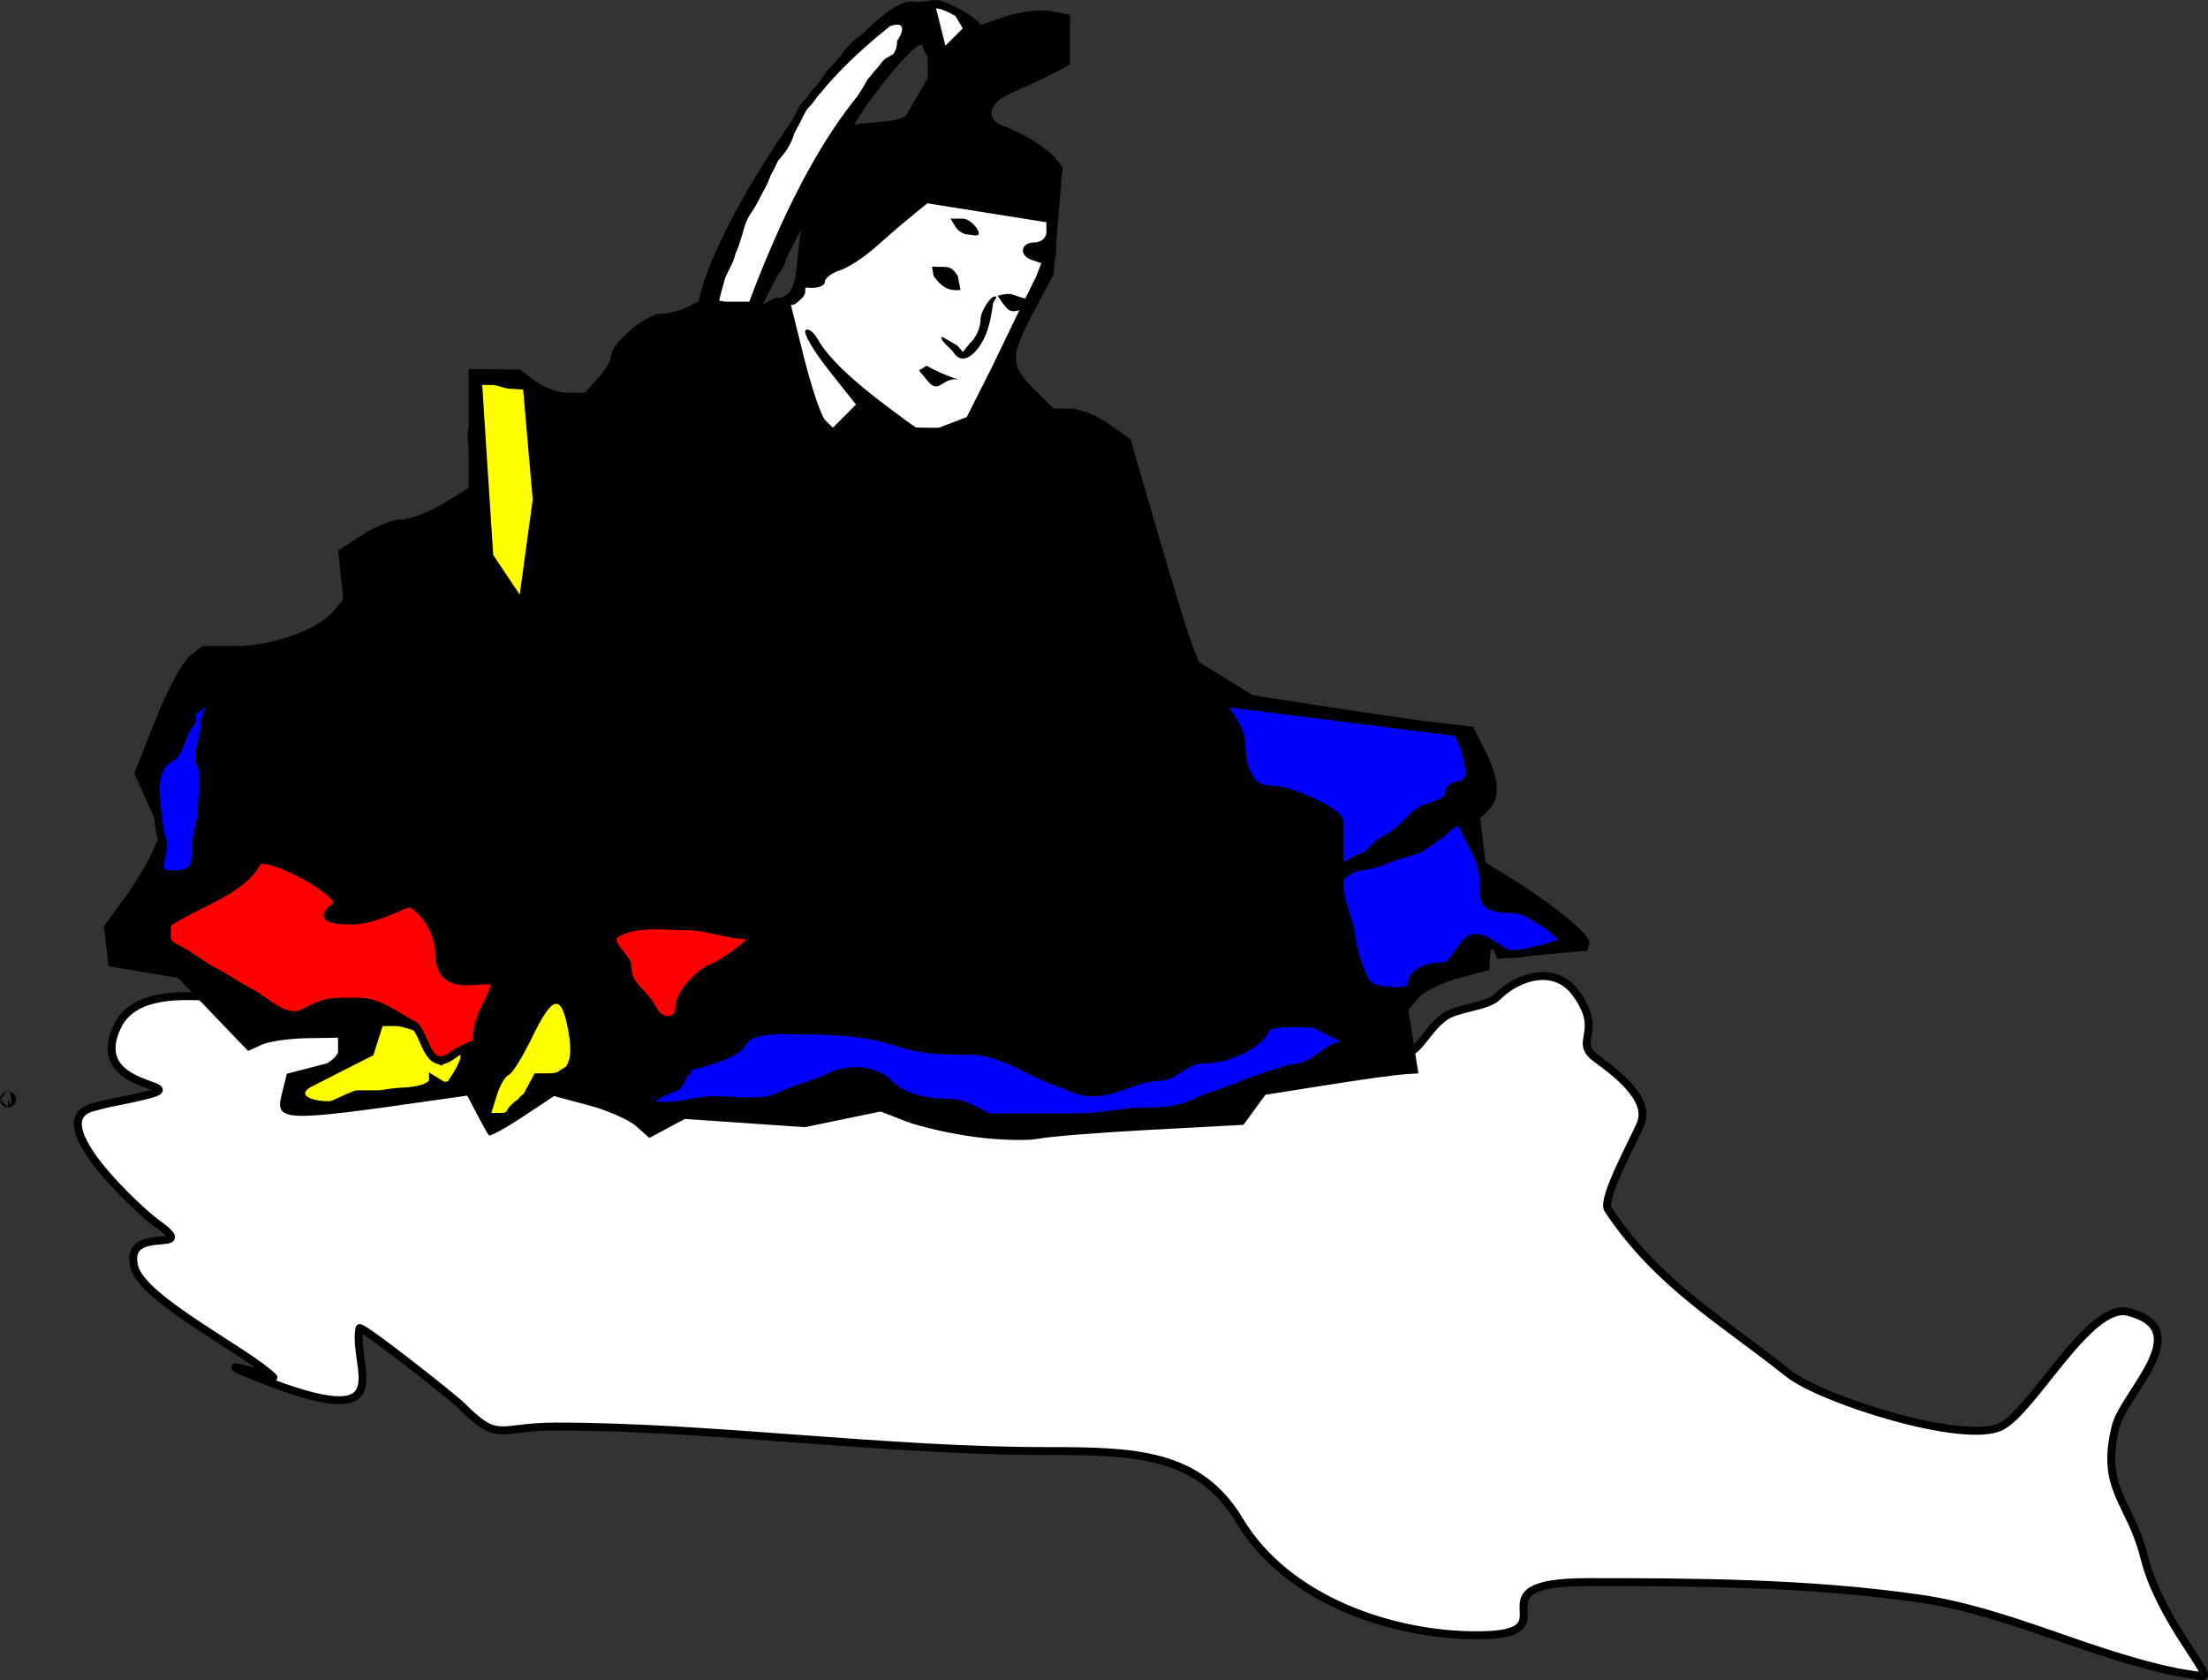 <?xml version="1.0" encoding="UTF-8" standalone="no"?>
<!-- Created with Inkscape (http://www.inkscape.org/) -->
<svg
    xmlns:inkscape="http://www.inkscape.org/namespaces/inkscape"
    xmlns:rdf="http://www.w3.org/1999/02/22-rdf-syntax-ns#"
    xmlns="http://www.w3.org/2000/svg"
    xmlns:cc="http://creativecommons.org/ns#"
    xmlns:dc="http://purl.org/dc/elements/1.1/"
    xmlns:sodipodi="http://sodipodi.sourceforge.net/DTD/sodipodi-0.dtd"
    xmlns:svg="http://www.w3.org/2000/svg"
    xmlns:ns1="http://sozi.baierouge.fr"
    xmlns:xlink="http://www.w3.org/1999/xlink"
    id="svg2"
    sodipodi:docname="japanesepoet.svg"
    inkscape:export-filename="/home/tomi/Asztal/alogo.png"
    viewBox="0 0 279.03 212.32"
    sodipodi:version="0.32"
    inkscape:export-xdpi="105.4"
    version="1.0"
    inkscape:output_extension="org.inkscape.output.svg.inkscape"
    inkscape:export-ydpi="105.4"
    inkscape:version="0.46"
  >
  <rect x="0" y="0" width="279.03" height="212.32" fill="#333333" stroke="none"/>
  <sodipodi:namedview
      id="base"
      bordercolor="#666666"
      inkscape:pageshadow="2"
      guidetolerance="10.0"
      pagecolor="#ffffff"
      gridtolerance="10.0"
      inkscape:zoom="1.3668342"
      objecttolerance="10.0"
      borderopacity="1.0"
      inkscape:current-layer="svg2"
      inkscape:cx="-64.823063"
      inkscape:cy="80.216699"
      inkscape:window-y="22"
      inkscape:window-x="0"
      inkscape:window-height="725"
      showgrid="false"
      inkscape:pageopacity="0.0"
      inkscape:window-width="1270"
  />
  <g
      id="g2442"
      transform="translate(171.23 -20.354)"
    >
    <path
        id="path2514"
        style="fill-rule:evenodd;stroke:#000000;stroke-width:1px;fill:#ffffff"
        d="m-72.058 60.819c-0.337 1.76 0.64 4.281 0.64 6.31 0 3.312 0.049 5.427 1.28 8.505 0.087 0.216 0.183 0.427 0.275 0.64 0.335 0.783 0.756 1.207 1.463 1.738 0.353 0.264 2.773-0.621 3.109-0.823 0.881-0.529 1.75-1.363 2.561-2.012 0.692-0.554 1.04-1.555 1.921-1.555 0.963 0 2.25 0.643 3.2 0.915 1.482 0.423 3.213 0.366 4.756 0.366 0.847 0 1.628 0.374 2.378 0 0.609-0.305 1.273-0.767 2.012-0.915 0.586-0.117 1.064-0.973 1.463-1.372 0.497-0.497 0.66-1.209 1.189-1.737 0.419-0.42 0.306-1.344 0.548-1.829 0.216-0.432 0.328-0.93 0.549-1.372 0.212-0.424 0.24-0.936 0.457-1.372 0.177-0.354 0.339-0.899 0.458-1.372 0.16-0.64 0.532-1.248 0.823-1.829 0.238-0.477 0.437-0.965 0.64-1.372 0.271-0.541 0.366-0.82 0.366-1.463 0-0.399 0.548-1.096 0.731-1.463 0.222-0.443 0.485-0.696 0.732-1.189 0.215-0.431 0.595-0.961 0.914-1.28 0.303-0.303 0.369-0.737 0.549-1.098 0.184-0.368 0.273-0.998 0.366-1.371 0.077-0.309 0.267-0.885 0.366-1.281 0.112-0.447 0-1.086 0-1.554 0-0.535-0.092-0.995-0.092-1.555 0-0.611-0.053-1.251 0.092-1.829 0.134-0.539 0.183-1.046 0.183-1.646 0-0.536 0.005-0.904-0.183-1.281-0.186-0.371-1.827 0.036-2.104 0.092-0.662 0.132-1.487 0.183-2.194 0.183-1.631 0-3.204 0.274-4.847 0.274-1.7 0-3.415 0.092-5.122 0.092-1.075 0-2.18 0.091-3.201 0.091-0.659 0-1.812 1.358-2.286 1.738-0.991 0.792-1.745 1.787-2.926 2.377-0.973 0.486-2.188 1.024-3.018 1.646-0.863 0.647-1.841 1.18-2.652 1.83-0.614 0.491-1.421 1.03-2.104 1.371-0.273 0.137-0.669 1.298-0.823 1.555-0.22 0.367-0.482 0.872-0.64 1.189-0.118 0.236-0.791 0.502-1.097 0.731-0.492 0.369-1.171 0.623-1.555 1.006-0.147 0.148 0.364 0.819 0.457 1.189 0.05 0.201 0.273 0.576 0.366 0.732z"
    />
    <path
        id="path2516"
        style="fill-rule:evenodd;stroke:#000000;stroke-width:1px;fill:#ffffff"
        d="m-82.209 58.807c0.004 0.016 1.206-1.68 2.012-3.292 0.091-0.183 0.183-0.366 0.274-0.549 0.347-0.695 0.958-1.772 1.097-2.469 0.088-0.437 0.411-0.91 0.549-1.463 0.123-0.494 0.334-0.97 0.457-1.464 0.164-0.652 0.36-1.267 0.641-1.829 0.291-0.583 0.612-0.959 0.914-1.463 0.291-0.485 0.48-0.869 0.732-1.372 0.266-0.533 0.484-0.877 0.731-1.372 0.282-0.563 0.399-1.091 0.732-1.646 0.247-0.411 0.428-0.857 0.64-1.28 0.193-0.385 0.648-0.833 0.915-1.189 0.351-0.468 0.56-0.846 0.823-1.372 0.154-0.308 0.303-0.881 0.457-1.189 0.242-0.483 0.411-0.729 0.64-1.188 0.226-0.452 0.459-0.918 0.64-1.281 0.28-0.559 0.536-0.81 0.915-1.189 0.277-0.277 0.526-0.732 0.731-1.006 0.23-0.306 0.491-0.501 0.732-0.823 0.353-0.47 0.719-0.89 0.915-1.28 0.2-0.401 0.569-0.752 1.006-1.189 0.302-0.302 0.69-0.707 0.914-1.006 0.316-0.421 0.494-0.768 0.823-1.097 0.435-0.435 0.743-0.855 1.189-1.189 0.536-0.402 1.085-0.677 1.646-1.098 0.381-0.285 0.525-0.524 0.823-0.823 0.287-0.287 0.738-0.506 1.006-0.64 0.33-0.165 0.679-0.578 1.006-0.823 0.334-0.25 0.642-0.435 1.098-0.549 0.411-0.102 1.078-0.361 1.463-0.457 0.434-0.108 0.908-0.183 1.372-0.183 0.391 0 0.822-0.183 1.28-0.183 0.573 0 1.024 0.245 1.555 0.458 0.519 0.207 0.693 0.346 1.097 0.548 0.505 0.253 1.087 0.564 1.555 0.915s0.885 0.582 1.097 1.006c0.228 0.455 0.483 0.766 0.732 1.097 0.198 0.265 0.183 0.74 0.183 1.189 0 0.347-0.823 0.594-1.098 0.732-0.557 0.278-1.125 0.487-1.737 0.64-0.517 0.129-0.927 0.346-1.372 0.457-0.64 0.16-1.586-0.107-2.104-0.366-0.712-0.356-0.858-0.875-1.005-1.463-0.126-0.5-0.376-0.549-0.915-0.549-0.49 0-0.911 0.363-1.28 0.641-0.37 0.277-0.824 0.64-1.098 0.914-0.413 0.414-0.952 0.751-1.463 1.006-0.464 0.232-0.772 0.863-1.097 1.189-0.344 0.343-0.774 0.956-1.006 1.189-0.315 0.314-0.666 1.131-0.915 1.463-0.396 0.528-0.519 0.935-0.914 1.463-0.339 0.452-0.652 0.938-0.915 1.464-0.224 0.447-0.641 1.008-0.914 1.554-0.381 0.761-1.209 1.626-1.738 2.287-0.702 0.877-1.103 1.484-1.372 2.56-0.142 0.567-0.472 1.403-0.731 1.921-0.267 0.533-0.502 0.999-0.641 1.554-0.154 0.619-0.483 1.202-0.64 1.829-0.174 0.697-0.607 1.397-0.914 2.012-0.322 0.644-0.661 1.286-0.915 1.921-0.248 0.62-0.304 1.31-0.549 1.92-0.301 0.754-0.337 1.274-0.823 1.921-0.386 0.515-0.634 0.72-0.914 1.28-0.283 0.565-0.64 1.005-0.915 1.555-0.284 0.569-0.483 1.109-0.64 1.737-0.128 0.513-0.415 0.922-0.64 1.372-0.203 0.407-0.739 0.791-1.097 1.006-0.422 0.253-1.402-0.106-1.738-0.274-0.495-0.248-0.995-0.315-1.463-0.549-0.495-0.247-0.982-0.76-1.372-1.28-0.117-0.156-0.305-0.244-0.457-0.366z"
    />
    <path
        id="path2500"
        style="fill-rule:evenodd;stroke:#000000;stroke-width:1px;fill:#ffffff"
        d="m-144.95 146.29c-2.89-0.08-9.25-0.63-11.38 3.62-4.84 9.69 14.62 6.7-1.03 9.83-0.7 0.14-1.38 0.34-2.07 0.52-6.83 1.7 6.26 13.41 7.76 14.48 6.3 4.5-4.02-0.06-2.59 5.69 1.04 4.16 14.35 10.73 17.59 13.97 0.07 0.07-9.37-2.92-2.07 0 18.62 7.45 11.95-1.3 12.94-6.21 0.1-0.51 11.74 8.64 12.93 9.83 4.74 4.74 4.55 2.59 11.9 2.59 19.493 0 41.524 3.1 62.078 3.1 10.959 0 19.141 0.17 24.315 8.8 6.002 10 19.184 14.48 30.005 14.48 12.687 0-1.67-6.72 13.968-6.72 13.365 0 27.831 0.05 41.904 2.07 11.144 1.59 21.583 7.11 32.59 9.31 1.03 0.2 2.07 0.34 3.11 0.51 1.83 0.31-5.26-7.04-7.247-15-1.779-7.12-5.615-8.58-3.621-16.55 1.07-4.28 10.388-12.28 1.552-14.49-4.871-1.22-11.962 12.45-16.038 14.49-4.659 2.33-22.749-3.41-26.901-6.73-8.277-6.62-16.429-11.19-22.763-20.69-0.881-1.32 3.369-8.94 4.139-10.87 1.308-3.27-3.628-6.73-5.691-8.27-2.942-2.21 1.183-3.25-2.586-8.28-2.659-3.54-7.279-2.03-9.83 0.52-1.321 1.32-5.118 1.38-6.725 2.58-2.164 1.63-2.802 3.73-4.656 4.66-5.079 2.54-11.748-1.94-17.589-3.1-17.223-3.45-9.644-5.6-16.555 3.62-5.877 7.83-23.611-2.27-28.453-5.18-10.41-6.24-26.839-2.19-38.283-3.62-9.093-1.13-22.253-0.72-31.043 1.04-1.36 0.27-2.76 0.34-4.14 0.51-1.73 0.22-4.47-1.97-6.72-3.1-2.23-1.11-7.03 1.53-8.8 2.59z"
        inkscape:export-ydpi="105.4"
        inkscape:export-filename="/home/tomi/Asztal/EGYETEM/path3332.png"
        inkscape:export-xdpi="105.4"
    />
    <g
        id="g3261"
        inkscape:export-ydpi="105.4"
        inkscape:export-xdpi="105.4"
        inkscape:export-filename="/home/tomi/Asztal/EGYETEM/path3332.png"
        transform="translate(33.141 19.154)"
      >
      <g
          id="g2435"
          style="fill:#ffff00"
        >
        <path
            id="path2431"
            style="fill-rule:evenodd;stroke:#000000;stroke-width:1px;fill:#ffff00"
            d="m-139.65 77.92c-0.06-0.061-0.12-0.122-0.18-0.183s0.12 0.122 0.18 0.183c1.01 1.011-0.57-0.959-0.73-1.281-0.08-0.159-0.18-0.305-0.27-0.457-0.63-1.049-1.42-1.975-1.83-3.201-0.31-0.929-1.19-1.933-1.19-2.926 0-1.13-0.46-2.178-0.46-3.293v-0.457c0-0.612 0.37-1.585 0.37-2.469 0-0.706-0.37-1.387-0.37-2.103 0-0.505-0.18-1.214-0.18-1.83 0-0.815-0.37-1.548-0.37-2.286 0-0.778-0.27-1.649 0.09-2.378 0.2-0.401 0-1.451 0-1.92 0-0.639 0.37-1.185 0.37-1.829 0-0.601 0.27-1.336 0.27-1.829 0-0.528 0.91-0.366 1.38-0.366 0.48 0 1.11 0.126 1.55 0.274 0.51 0.171 0.97 0.275 1.56 0.275 0.62 0 1.08 0.191 1.64-0.092 0.11-0.054 0.93 1.109 1.01 1.189 0.5 0.501 0.61 1.132 0.91 1.738 0.67 1.331 0.55 2.636 0.55 4.115v5.67c0 1.95 0.28 3.812 0.28 5.762 0 1.229-0.04 1.63-0.28 2.835-0.16 0.807 0.01 1.678-0.46 2.377-0.58 0.869-1.04 1.847-1.64 2.744-0.31 0.458-1.02 2.195-1.47 2.195-0.24 0-0.58-0.344-0.73-0.457z"
        />
        <path
            id="path2433"
            style="fill-rule:evenodd;stroke:#000000;stroke-width:1px;fill:#ffff00"
            d="m-167.36 139.83c-0.42 0 1.58-1.87 1.65-2.01 0.22-0.44 1.95-1.25 2.38-1.46 0.44-0.22 1.64-1.09 1.83-1.47 0.27-0.55 1.1-0.74 1.64-1.82 0.36-0.73 1.01-1.11 1.46-2.02 0.39-0.78 2.34-0.73 3.11-0.73h3.48c1.17 0 2.64-0.14 3.66 0.37 1.04 0.52 2.26 0.58 3.29 1.09 0.8 0.41 2.23 0.63 3.11 0.19 1.41-0.71 1.28-2.86 1.28-4.39 0-2 1.75-2.72 3.47-3.29 1.93-0.65 4.19 0.26 5.86 1.09 1.59 0.8 2.24 3.21 2.92 4.58 0.79 1.57 0.09 2.76-0.54 4.02-0.77 1.52-2.66 2.1-4.03 2.56-0.3 0.1-2.94 2.03-3.11 2.2-0.71 0.71-2.16 0.85-2.56 1.64-0.06 0.12-1.03 0.61-1.46 1.46-0.48 0.96-1.68 1.1-2.75 1.1-0.65 0-0.21-0.62-0.54-1.28-0.42-0.84-0.43-1.77-0.74-2.38-0.74-1.49-0.4-1.64-2.56-1.64-0.59 0-0.64 0.73-1.46 0.73-0.9 0-1.35 1.28-2.19 1.28-1.01 0-1.91 0.16-2.93-0.18-0.88-0.3-2.36 0-3.29 0h-2.93c-0.13 0-2.49 1.06-2.93 1.28-0.72 0.36-1.95 0.36-2.74 0.36-1.45 0-1.57 0.07-2.38-1.28z"
        />
      </g
      >
      <path
          id="path2394"
          sodipodi:nodetypes="cccccccccccccsccccccccccccccccccccccccccccccccsccccccccccsscccccccczccccccccccccccccccssccccccccccccccccccccccccccccccccccccccccccsccccssscccccscccccscccccsccccssccccccccccccscccccccccssccsssccscccccccccsccsscccccccccsscccccccccccccccccczczccccscccccsssccscccssccccccccccsssccccsccccccsssscccccccccccsscccc"
          style="fill:#000000"
          d="m-81.147 144.87c-3.025-0.4-6.951-1.29-8.723-1.97l-3.224-1.25-4.776 0.99-4.78 0.99-7.59-0.52-7.59-0.52-2.24 1.2-2.24 1.2-1.67-1.49c-0.92-0.81-3.63-2-6.02-2.64l-4.35-1.16-3.99 2.64c-2.19 1.45-4.11 2.49-4.26 2.32-0.15-0.18-0.83-1.39-1.5-2.68l-1.22-2.34-3.66 0.52c-19.81 2.85-20.67 2.82-19.77-0.76l0.63-2.52 3.24-0.84 3.23-0.84v-1.43-1.44l-4 0.06c-2.2 0.04-4.76 0.41-5.68 0.84l-1.69 0.77-4.42-4.61-4.42-4.61-4.39-0.75-4.4-0.74-0.29-2.52-0.3-2.51 2.52-3.46c1.39-1.91 3.01-4.58 3.6-5.93l1.09-2.46-1.69-3.74-1.68-3.732 2.69-6.804c1.48-3.742 3.42-7.366 4.32-8.053l1.63-1.25h4.18c4.62 0 10.41-2.058 12.34-4.392l1.25-1.507-0.32-3.072-0.32-3.072 2.99-1.972c1.65-1.085 3.89-1.977 4.99-1.982 1.1-0.006 3.47-0.902 5.25-1.992l3.25-1.982v-7.514-7.515l3.25 0.032 3.25 0.031 1.94 1.469c1.07 0.807 2.91 1.468 4.1 1.468h2.15l1.66-1.829c0.91-1.006 1.65-2.277 1.65-2.826 0-1.601 4.47-5.345 6.38-5.345 0.97 0 2.58-0.441 3.58-0.979l1.83-0.979 2.71 0.458h1.48 1.48c10.699-28.422 18.989-29.169 18.671-32.954 0.393-0.433 1.628-2.749-0.878-1.868-9.103 7.237-17.183 16.873-21.683 35.002l-0.15 0.021c-1.31 0.193-2.73 2.11-2.4 0.114 1.77-10.862 21.039-38.581 27.052-38.256 2.719 0.445 1.998 0.214 2.844 0.246l0.67 2.671 0.671 2.671 1.098-1.098 1.098-1.098-1.334-2.225-2.583-0.394 0.157-0.523 3.279 0.798 2.186 2.106 3.498-1.202c1.924-0.661 4.589-0.994 5.922-0.739l2.425 0.464v3.146 3.146l-2.25 1.178c-1.238 0.648-3.488 1.699-5 2.335-3.116 1.31-3.609 3.439-1 4.315 2.209 0.742 5.512 2.84 6.527 4.146l0.778 1-0.565 6.768-0.565 6.767-2.463 4.632c-3.066 5.766-3.067 6.819-0.008 9.878l2.455 2.455h2.141c1.178 0 3.37 0.875 4.871 1.944l2.73 1.944 3.286 11.306c1.808 6.218 3.74 12.539 4.293 14.047l1.005 2.741 3.419 2.113 3.419 2.113 9.713 1.509c5.343 0.829 11.616 1.727 13.94 1.994l4.226 0.486 1.524 3.055c1.795 3.598 1.935 5.937 0.446 7.427l-1.078 1.08 0.328 2.79 0.328 2.8 2.578 1.58c5.753 3.51 10.823 7.63 10.552 8.57l-0.287 1-5.667 0.51-5.667 0.51-0.425-1.01c-0.234-0.55-0.461-0.24-0.504 0.7l-0.079 1.71-3.884 1.05c-2.135 0.57-4.443 1.72-5.127 2.54l-1.243 1.5 0.639 4 0.639 3.99-1.262 0.08c-1.889 0.12-5.593 0.64-12.169 1.69l-5.906 0.94-1.383 1.89-1.384 1.9-11.71 0.63c-6.44 0.34-12.835 0.85-14.21 1.13s-4.975 0.18-8-0.22zm-57.003-5.54l1.34-2.5h1.77c2.5 0 3.19-1.59 2.45-5.56-0.86-4.57-1.95-4.33-4.53 1-1.18 2.44-2.51 4.57-2.95 4.75-0.45 0.17-1.13 1.32-1.51 2.56l-0.7 2.25h1.4c0.77 0 2-1.12 2.73-2.5zm-21.4 0.46c1.5-0.57 4.23-1.09 6.06-1.16 1.84-0.07 3.34-0.53 3.34-1.02v-0.9l1.11 0.69 1.12 0.69 0.87-1.38c0.48-0.76 0.88-1.67 0.89-2.02 0.02-0.87-6.43-3.86-8.32-3.86h-1.53l-0.59 1.85-0.59 1.86-3.73 1.89c-2.05 1.05-3.88 1.98-4.08 2.08-2.73 1.44 2.07 2.57 5.45 1.28zm9.9-4.96l-0.62-1h1.06c0.59 0 1.06 0.45 1.06 1s-0.2 1-0.44 1-0.72-0.45-1.06-1zm127.86-14.75l-0.685-2.75 1.666 1.37 1.666 1.38v-2.17-2.17l-1.75 0.3-1.75 0.29 0.275-1.32 0.274-1.33-1.024 0.64c-1.286 0.79-1.301 2.65-0.05 5.95 1.297 3.41 2.242 3.28 1.378-0.19zm9.647-0.72v-1.47l1.75 0.62 1.75 0.62-1-1.04c-0.55-0.57-2.081-1.36-3.401-1.76l-2.402-0.73 0.652 1.7c0.358 0.93 0.651 2.11 0.651 2.61 0 0.51 0.45 0.92 1 0.92s1-0.66 1-1.47zm-13-0.53c0-0.55-0.45-1-1-1s-1 0.45-1 1 0.45 1 1 1 1-0.45 1-1zm10 0.41c0-1.17-3.446-6.41-4.216-6.41-1.196 0-0.941 0.99 0.673 2.6l1.458 1.46-0.565 1.47-0.564 1.47h1.607c0.884 0 1.607-0.27 1.607-0.59zm-11.947-13.96l-0.881-2.95-0.086 1.67c-0.096 1.86 0.971 5.11 1.504 4.57 0.189-0.19-0.053-1.67-0.537-3.29zm-2.763-0.45c-0.288-1.1-0.696-2-0.907-2s-0.383 0.9-0.383 2 0.408 2 0.906 2h0.907l-0.523-2zm4.167-6.93c0.317-0.512 0.193-1.167-0.274-1.456l-0.85-0.525v1.456c0 1.686 0.316 1.833 1.124 0.525zm2.905-1.569c-0.317-0.825-0.753-1.5-0.969-1.5s-0.393 0.675-0.393 1.5 0.436 1.5 0.969 1.5h0.968l-0.575-1.5zm-114.9-39.25l-0.63-7.25h-2.56-2.56l0.69 10.748 0.7 10.748 1.67 2.502 1.68 2.502 0.82-6 0.82-6-0.63-7.25zm52.945-2.213l2.531-0.962 3.149-6.238 3.515-7.289s-0.726 0.307-1.259 0.033-1.492-1.85-1.492-1.85 1.285-0.353 1.813-0.161c0.529 0.192 1.672 0.527 1.672 0.527l1.38-2.787 0.649-1.69-1.18-0.393c-1.695-0.565-1.456-2.227 0.32-2.227 0.825 0 1.5-0.574 1.5-1.275v-1.274l-7.522-1.197-7.522-1.197-2.107 1.722c-1.16 0.946-3.225 2.719-4.59 3.939s-3.332 2.488-4.371 2.817c-1.038 0.33-1.891 0.991-1.891 1.47s-0.87 0.805-1.93 0.725l-1.93-0.146c0.96-7.164 0.93-14.918 5.929-19.76 1.372-1.328 6.674-0.661 8.19-1.846l2.744-4.702v-2.138c0-1.176-0.393-2.204-0.863-2.138-1.573 0.221-10.946 12.259-8.948 12.506 0.466 0.058-1.245 2.001-2.207 3.067l-8.825 17.25 1.58-0.82 1.76 0.004 1.8 7.246c0.99 3.986 2.23 7.678 2.76 8.204l0.957 0.957 1.463-1.463 1.463-1.463-3.482-4.399c-1.911-2.42-3.221-4.663-2.891-4.986 0.32-0.323 1.03 0.204 1.57 1.171 1.267 2.271 4.388 5.25 9.263 8.848 4.514 3.331 3.795 3.134 7.002 1.915zm-2.301-5.415l-1.198-1.444 0.958-0.592c2.63 1.476 4.558 1.82 3.869 1.725-1.793-0.25-2.336 1.868-3.629 0.311zm3.055-3.888c-0.658-0.674-1.681-1.464-1.334-1.816l1.904 1.095 0.727 0.832 0.885-1.113c0.738-0.613 1.342-1.959 1.342-2.992 0-1.032 1.255-2.92 1.805-2.92 0.511 0-0.164 0.461-0.232 0.955-0.104 0.76-0.405 3.023-1.203 4.513-1.175 2.197-2.823 3.306-3.894 1.446zm-1.156-1.793zm-1.254-7.71l-0.201-1.181c1.852 0.152 2.307-0.331 3.267 1.211l0.335 1.739c-1.629 0.213-2.536-0.532-3.401-1.769zm2.754-6.231l-0.618-1h1.559c0.857 0 2.016 1.273 2.016 1.823s-0.88 0.177-1.398 0.177-1.219-0.45-1.559-1zm-17.343 5.5l0.53-1.313-0.53 1.313z"
      />
      <path
          id="path2396"
          style="stroke:#000000;stroke-width:1px;fill:none"
          d="m-164.25 123.25c-0.09-0.09-0.18-0.17-0.26-0.26-0.99-0.99-2.85-9.34-2.85-11.12 0-4.06-1.95-3.36 4.92-3.36 3.03 0 5.32 1.09 8.02-0.26 1.76-0.88-1.7-6.36 1.29-3.36 1.96 1.96 4.22 3.53 5.43 5.94 0.82 1.64-0.53 0.8-1.81 2.07-1.54 1.54-2.07 4.25-2.07 6.21 0 2.93 4 1.87 5.95 2.85 2.64 1.32 6.5 2.07 9.57 2.07 1.9 0 4.25 0.77 6.47 0.77 2.79 0 4.21-0.99 7.24 0.52 1.66 0.83 2.97 5 5.17 6.47 1.28 0.85 3.37 1.76 3.37 3.36 0 2.61-2.07 0.26-3.88 0.26-1.16 0-5.09-2.31-6.21-2.59-1.52-0.38-4.02-1.69-4.92-2.59l-0.51-0.51c-1.3-1.3-2.16-1.64-3.37-2.85-1.16-1.16-3.04-2.07-4.65-2.07-0.47 0-2.58 3.23-3.88 3.88-0.28 0.14-0.52 0.35-0.78 0.52-1.31 0.88-5.11 0-6.72 0-1.74 0-3.19-1.55-5.18-1.55-1.71 0-6.72-2-6.72 0.77 0 2.46-4.5 0.2-5.17-0.25-1.48-0.98-1.61-2.56 0-3.37 0.3-0.15 1.24-1.32 1.55-1.55z"
      />
      <path
          id="path2421"
          style="fill-rule:evenodd;stroke:#000000;stroke-width:1px;fill:#ff0000"
          d="m-183.27 117.88c3.6-2.44 9.58-4.15 11.34-7.68 0.82-1.64 10.24 3.4 10.24 5.12 0 0.6-3.88 2.2 1.83 2.2 2.98 0 6.97-2.37 7.32-2.2 2.15 1.08 3.66 4.13 3.66 6.22 0 2.16 0.85 3.66 3.29 3.66 3.36 0 4.67-0.94 2.92 2.56-0.88 1.76-1.46 2.97-1.46 5.12 0 1.41 2.4-1.2-2.19 1.1-0.4 0.2-0.74 0.49-1.1 0.73-3.07 2.05-3.22-3.26-4.76-4.02-2.57-1.29-4.04-2.93-7.31-2.93-3.63 0-3.71 0.02-6.59 1.46-2.24 1.13-4.9-1.72-6.58-2.56-1.54-0.77-3.12-1.92-4.39-2.56-1.77-0.88-3.29-2.19-4.76-2.92-1.83-0.92-1.46-1.08-1.46-3.3z"
      />
      <path
          id="path2425"
          style="fill-rule:evenodd;stroke:#000000;stroke-width:1px;fill:#0000ff"
          d="m-117.79 136.54c-0.22-0.11 0.49 0 0.73 0h-0.73c-4.22 0 6.01-1.04 7.32-3.66 0.96-1.94 6.28-1.46 8.04-1.46 3.819 0 7.754 0.27 11.344 1.46 3.14 1.05 5.809 1.1 9.145 1.1 4.302 0 7.383 2.7 11.34 4.02 0.623 0.21 1.219 0.49 1.829 0.74 4.231 1.69 7.242-1.47 10.974-1.47 1.849 0 3.223-2.19 5.487-2.19 2.798 0 6.805-1.54 8.048-4.03 0.367-0.73 5.656-0.64 6.219-0.36 1.321 0.66 4.204 2.19 4.755 2.19 0.888 0-1.766 0.34-2.56 0.73-1.824 0.92-2.891 2.56-5.487 2.56-0.036 0-5.437 1.81-5.488 1.83-2.074 1.04-4.577 1.56-6.584 2.56-1.907 0.96-4.425 1.1-6.585 1.1-2.523 0-5.192 0.73-8.047 0.73h-11.341c-0.381 0-2.959-1.83-4.755-1.83-2.93 0-6.016-0.52-8.048-2.56-1.829-1.83-5.262-1.76-7.316-0.73-2.06 1.03-4.43 1.49-6.58 2.56-1.98 0.99-5.76 0.37-8.05 0.37-2.11 0-3.93 0.73-5.86 0.73-3.61 0-2.71-0.66-0.36-1.83 1.58-0.79 1.53 0.01 2.56-2.56z"
      />
      <path
          id="path2427"
          style="fill-rule:evenodd;stroke:#000000;stroke-width:1px;fill:#0000ff"
          d="m-177.78 88.985c1.11-0.556-0.73 2.415-0.73 3.658 0 1.972-1.21 3.817-0.37 5.488 0.43 0.855 0 4.319 0 5.119 0 2.16-0.73 2.89-0.73 5.12 0 2.84-0.53 3.3-3.29 3.3-2.54 0-0.22-3-1.1-4.76-0.23-0.46-0.73-5.3-0.73-5.85 0-1.559 0.47-3.349 1.83-4.027 1.31-0.656 1.57-3.408 2.56-4.39 0.75-0.756-0.55-1.191 0.73-1.829 0.77-0.385 1.22-1.219 1.83-1.829z"
      />
      <path
          id="path3209"
          sodipodi:nodetypes="ccssssssssssssssssssc"
          style="fill-rule:evenodd;stroke:#000000;stroke-width:1px;fill:#0000ff"
          d="m-51.945 89.717l31.826 4.024c0.243 0.609 0.487 1.219 0.731 1.829 0.501 1.253 1.159 4.76 0.366 4.76-3.41 0-2.19 1.83-1.097 4.02 0.76 1.52 1.339 2.68 2.194 4.39 0.961 1.92 1.098 3.24 1.098 5.49 0 2.5 3.636 1.45 5.121 2.19 1.994 1 3.365 1.9 5.121 3.66 0.171 0.17-6.162 2.18-7.407 1.55-1.664-0.83-2.602-1.92-3.933-1.92-1.654 0-2.678 3.57-3.932 3.57-1.997 0-4.115 0.71-4.115 2.29 0 1.46-4.413 0.72-5.122 0.36-1.226-0.61-2.56-5.47-2.56-6.95 0-0.42-1.464-4.09-1.464-6.22v-7.68c0-1.42-5.245-3.33-6.218-3.66-2.873-0.95-4.04 0.34-5.488-2.558-0.88-1.761-0.418-4.129-1.097-5.487-0.466-0.932-1.474-2.572-2.195-3.292"
      />
      <path
          id="path3213"
          style="stroke:#000000;stroke-width:1px;fill:none"
          d="m-19.205 101.61l-0.732 2.74"
      />
      <path
          id="path3215"
          style="fill-rule:evenodd;stroke:#000000;stroke-width:1px;fill:#000000"
          d="m-18.656 99.594c-0.071-0.425-0.61 0.606-0.915 0.916-0.777 0.78-1.964 1.71-2.926 2.19-1.234 0.62-2.192 0.55-3.11 1.47-1.384 1.38-2.438 2.5-4.024 3.29-1.129 0.56-1.447 1.64-2.56 2.01-0.87 0.29-3.301 1.83-4.39 2.38-1.086 0.54-3.139 1.46-0.731 1.46 0.769 0 3.031-2.05 4.023-2.38 1.659-0.55 2.158-0.16 4.024-1.09 0.283-0.14 3.266-1.1 3.475-1.1 0.577 0 2.742-1.65 3.293-2.01 0.993-0.67 1.005-1.05 2.195-1.65 0.536-0.27 2.194-1.46 2.194-2.01 0-0.98 0.201-1.43-0.182-2.2-0.279-0.55-0.167-0.28-0.366-1.276z"
      />
      <path
          id="path3217"
          style="fill-rule:evenodd;stroke:#000000;stroke-width:1px;fill:#ff0000"
          d="m-125.11 123.01c-0.8-1.61-3.01-3.07-1.09-4.03 2.55-1.27 5.85-0.73 8.78-0.73 2.33 0 4.99 1.1 7.31 1.1 2.67 0-3.3 3.78-4.02 4.02-1.68 0.56-4.39 3.27-4.39 5.12 0 2.04-2.45 2.06-3.29 0.37-1.29-2.58-3.3-2.78-3.3-5.85z"
      />
      <path
          id="path3219"
          style="stroke:#000000;stroke-width:1px;fill:none"
          d="m-105.31 39.235c0.06 0 0.06 0 0 0h0.96c0.22 0 0.5-0.264 0.64-0.411 0.2-0.202 0.41-0.319 0.55-0.595 0.13-0.255 0-0.603 0-0.868 0-0.152-0.02-0.583-0.14-0.641-0.09-0.045-0.41 0.592-0.41 0.686 0 0.236-0.19 0.471-0.27 0.64-0.03 0.061-0.06 0.122-0.09 0.183-0.13 0.263-0.44 0.44-0.64 0.64-0.15 0.15-0.25 0.08-0.37 0.321-0.03 0.069-0.15 0.03-0.23 0.045z"
      />
    </g
    >
    <path
        id="path3315"
        style="fill-rule:evenodd;stroke:#000000;stroke-width:2;fill:#ff0000"
        d="m-170.22 159.28c-0.05 0.03 0.09 0 0 0z"
        inkscape:export-ydpi="105.4"
        inkscape:export-filename="/home/tomi/Asztal/EGYETEM/path3332.png"
        inkscape:export-xdpi="105.4"
    />
    <path
        id="path3207"
        style="stroke:#000000;stroke-width:1px;fill:none"
        d="m-45.235 95.586c-0.086 0.173 0.345 0.173 0 0z"
        inkscape:export-ydpi="105.4"
        inkscape:export-filename="/home/tomi/Asztal/EGYETEM/path3332.png"
        inkscape:export-xdpi="105.4"
    />
  </g
  >
</svg
>
